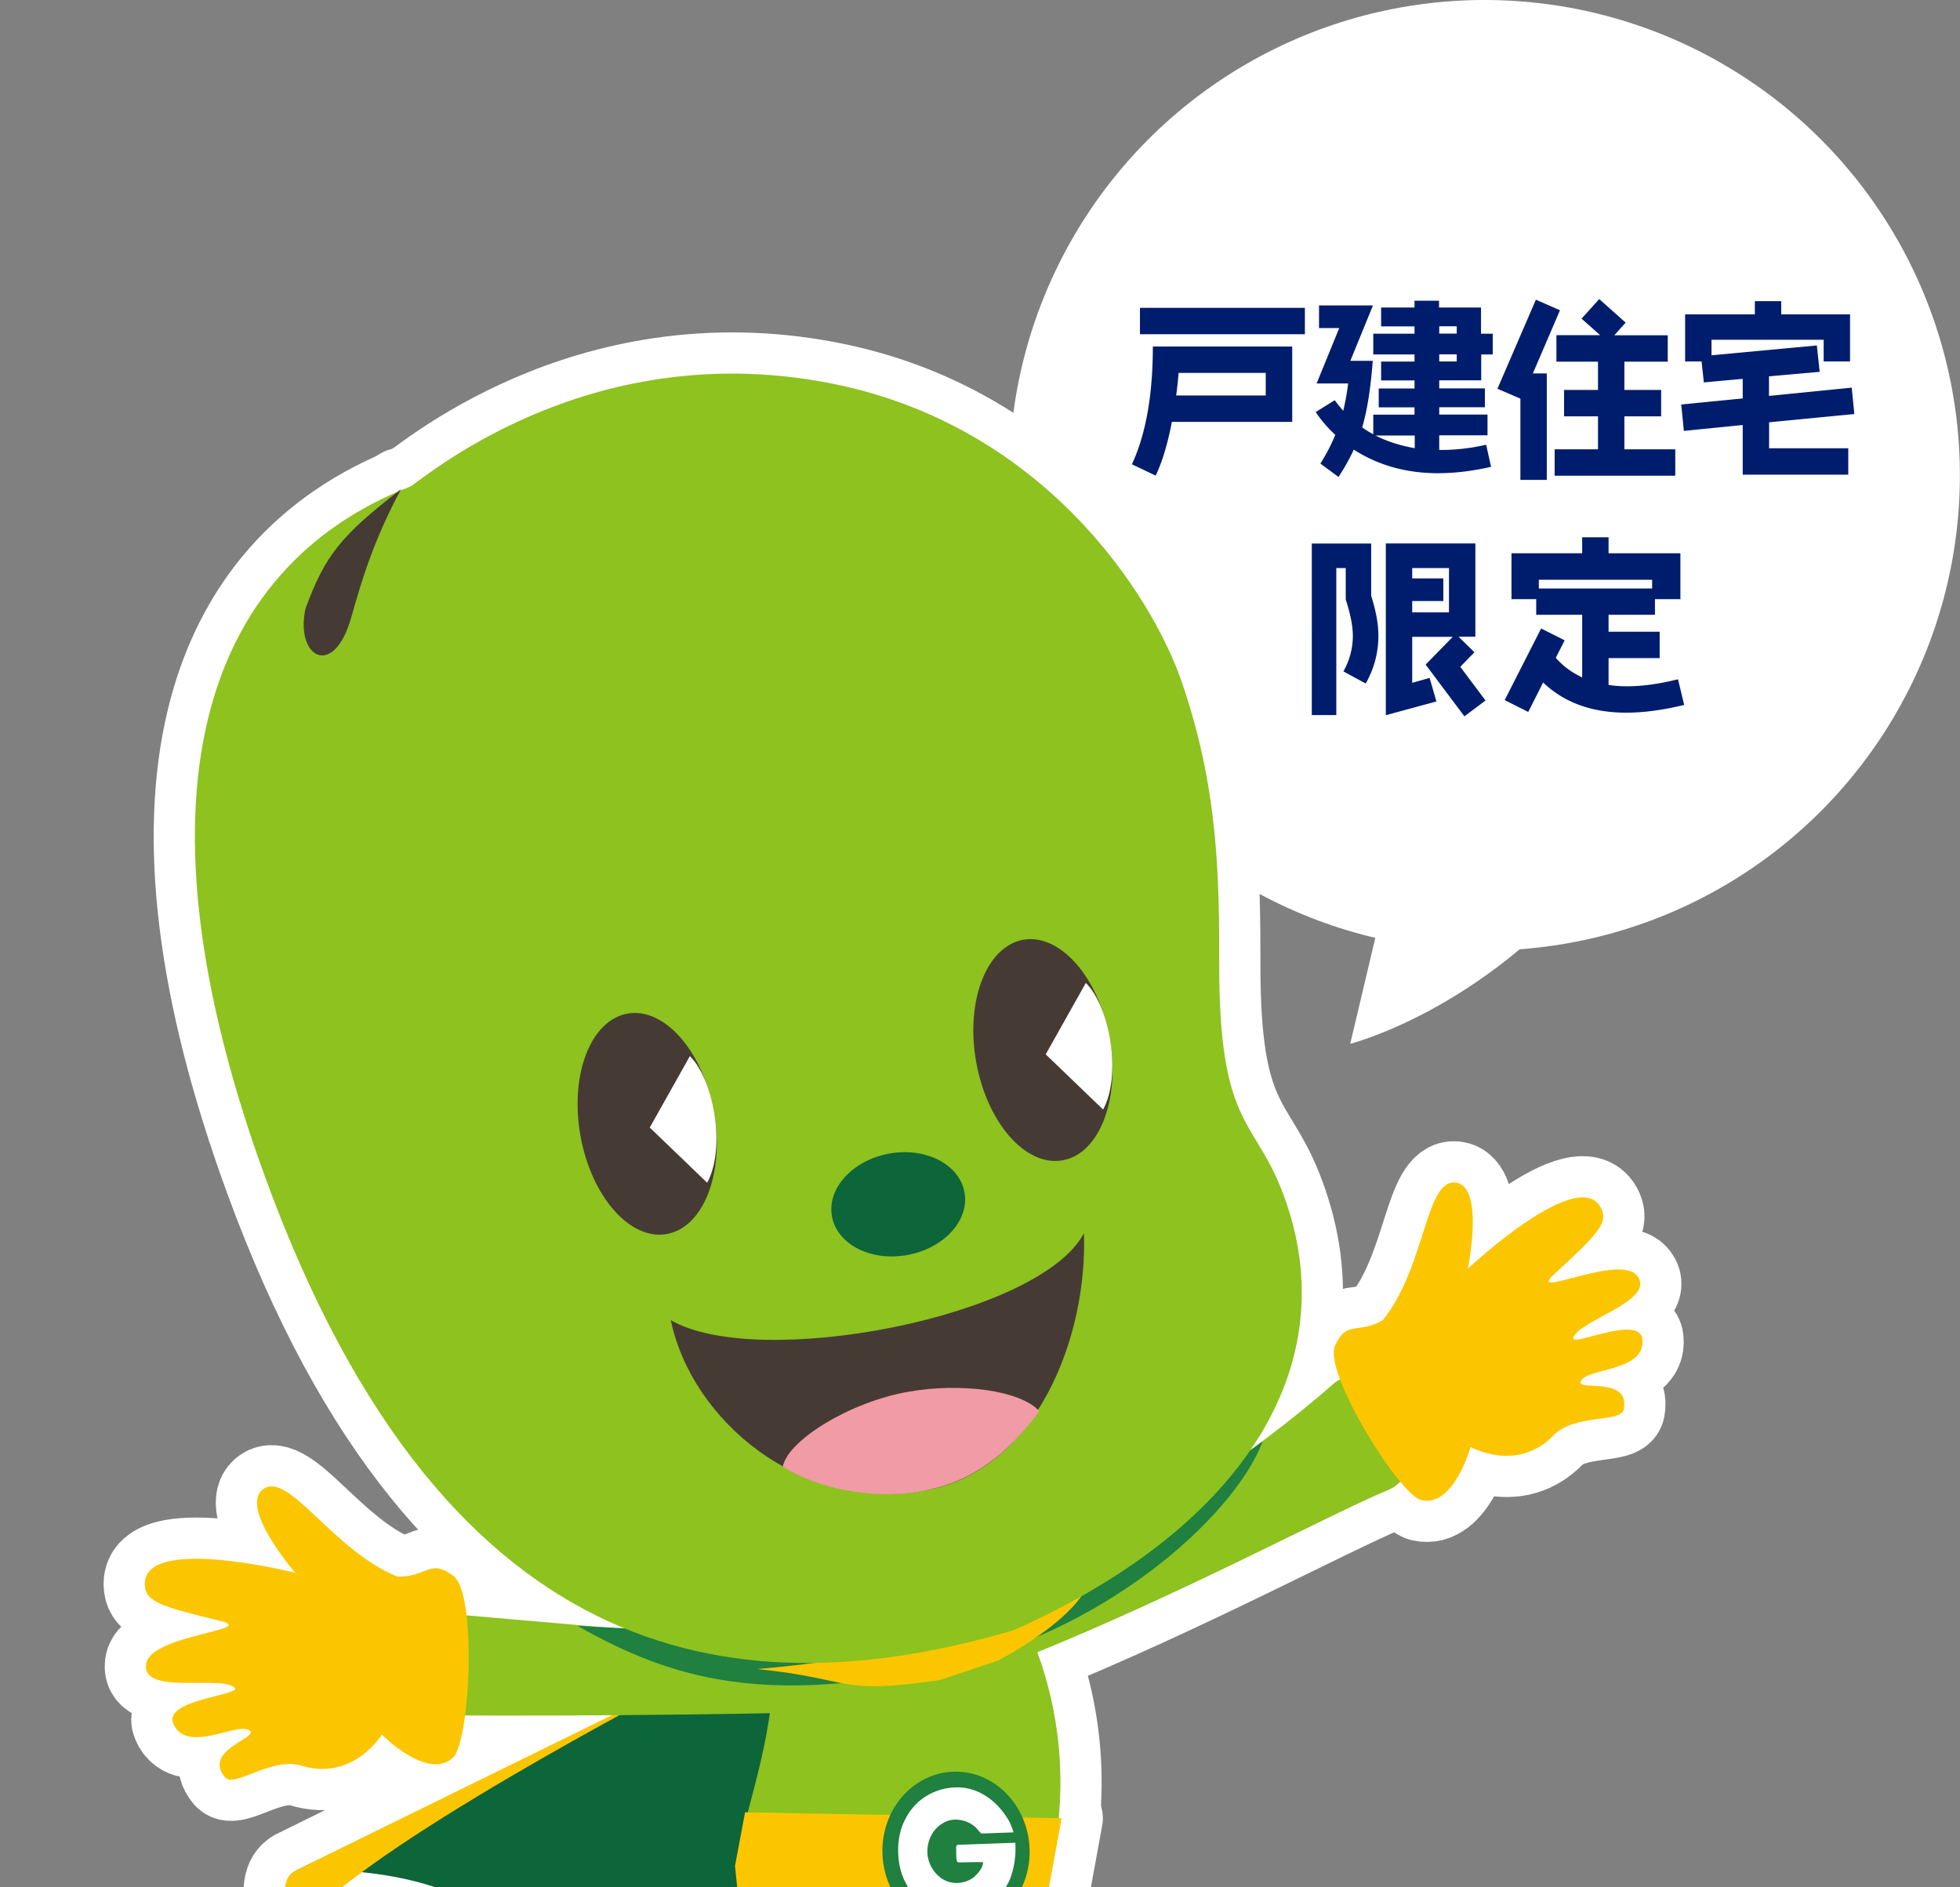 <svg id="_レイヤー_2" xmlns="http://www.w3.org/2000/svg" viewBox="0 0 187.17 180.23"><rect x="0" y="0" width="187.17" height="180.23" fill="#808080" stroke="none"/><defs><clipPath id="clippath"><path fill="none" stroke-width="0" d="M0 25.23h165v155H0z"/></clipPath><style>.cls-1{fill:#463b34}.cls-1,.cls-4,.cls-6,.cls-7,.cls-8,.cls-9{stroke-width:0}.cls-10{fill:none}.cls-4{fill:#8dc21f}.cls-10{stroke:#fff;stroke-linecap:round;stroke-linejoin:round;stroke-width:7.87px}.cls-6{fill:#fff}.cls-7{fill:#1f803f}.cls-8{fill:#0d653a}.cls-9{fill:#fbc600}</style></defs><g id="_レイヤー_1-2"><circle class="cls-6" cx="141.77" cy="45.39" r="45.39"/><path d="M111.91 40.29c-.41 2.11-.92 3.82-1.55 5.13l-2.27-1.08c1.33-2.86 2-6.61 2-11.25h13.31v7.2h-11.49zm-3.05-8.37V29.4h15.75v2.52h-15.75zm12.01 3.69h-8.32c-.05.67-.13 1.39-.23 2.16h8.55v-2.16zm20.58-1.77v2.48h-4.01v.77h4.36v1.8h-4.36v.7h4.61v1.98h-4.61v1.4h.16c1.42 0 2.86-.16 4.32-.5l.47 2.11c-1.78.41-3.48.61-5.08.61-3.03 0-5.71-.76-8.03-2.25-.4.86-.88 1.73-1.46 2.61l-1.73-1.28c.56-.88 1.04-1.8 1.42-2.74-.7-.65-1.33-1.37-1.87-2.18l1.82-1.13c.25.34.52.68.81 1.01.2-.83.36-1.69.47-2.61h-3.01l2.16-5.29h-1.93v-2.16h5.15l-2.16 5.29h2.14c-.2 2.66-.54 4.79-1.01 6.36.34.23.68.45 1.06.65V39.6h3.94v-.7h-3.42v-1.8h3.42v-.77h-3.19v-1.8h3.19v-.68h-3.94v-1.98h3.94v-.7h-3.19v-1.8h3.19v-.65h2.34v.65h4.01v2.5h1.12v1.98h-1.12zm-6.35 7.75h-3.75c1.13.58 2.39.97 3.75 1.21v-1.21zm4.01-10.43h-1.67v.7h1.67v-.7zm0 2.68h-1.67v.68h1.67v-.68zm3.89 3.28l3.67-8.5 2.3 1.01-2.59 6.03h1.33v10.17h-2.52v-7.76l-2.2-.95zm5.63-2.59v-2.52h4.18l-1.78-1.58 1.69-1.87 2.52 2.25-1.08 1.21h5.1v2.52h-4.14v2.7h3.51v2.52h-3.51v3.15h4.86v2.52h-11.52v-2.52h4.14v-3.15h-3.24v-2.52h3.24v-2.7h-3.96zm20.31 5.81v2.47h7.56v2.52h-10.08v-4.74l-5.62.56-.25-2.52 5.87-.58v-1.87l-3.71.34-.22-2h-1.57v-4.5h6.66v-1.26h2.52v1.26h6.57v4.5h-2.52v-2.07h-10.71v1.48l10.06-.94.27 2.52-4.84.43v1.87l7.9-.79.25 2.52-8.16.79zm-38.53 24.93l-2.12-1.15c.59-1.06.9-2.2.9-3.39 0-.92-.22-2.02-.63-3.33a.776.776 0 01-.05-.18v-2.97h-.9v14.04h-2.34V51.91h5.67v4.97c.05.18.16.52.29 1.03.27 1.03.4 1.96.4 2.77 0 1.64-.4 3.17-1.21 4.59zm9.44 3.15l-3.71-4.95 2.59-2.65h-3.87v4.39l1.66-.47.65 2.25-4.83 1.31V51.9h8.55v8.91h-1.6l1.51 1.48-1.35 1.39 2.41 3.22-2.02 1.51zm-1.48-14.17h-3.51v.99h2.97v2.16h-2.97v1.08h3.51v-4.23zm16.93 13.81c-3.26 0-5.91-.95-7.94-2.88l-1.42 2.81-2.25-1.13 3.48-6.84 2.25 1.13-.85 1.67c.7.81 1.55 1.42 2.52 1.87v-5.98h-4.39v-1.49h-2.36v-4.38h6.75v-1.53h2.52v1.53h6.86v4.38h-2.43v1.49h-4.43v1.62h4.88v2.52h-4.88v2.56c.56.09 1.13.13 1.75.13 1.46 0 3.08-.22 4.88-.67l.59 2.45c-2.02.49-3.85.74-5.53.74zm2.47-12.69h-10.82v.83h10.82v-.83z" fill="#001d6d" stroke-width="0"/><path class="cls-6" d="M132.94 82.79l-4 16.89s12.44-3.11 23.11-16l-19.11-.89z"/><g clip-path="url(#clippath)"><path class="cls-10" d="M68.88 158.86l-40.73 19.83s12.21-1.16 19.77 4.87c5.17 4.12 12.11 6.49 15.31 5.61 3.2-.88 7.94.27 14.74.85 6.79.58 17.5-3.35 17.5-3.35l2.87-31.51-29.45 3.69z"/><path class="cls-10" d="M66.89 159.65s-35.09 17.2-38.74 19.04c-2.16 1.08-.02 6.15-.02 6.15 3.64-6.41 29.74-20.48 38.77-25.18"/><path class="cls-10" d="M72.65 156.93c-5.76-.84-29.52-2.74-36.28-3.39-4.86-.47-7.14 9.17-1.38 10 3.66.53 31.97.23 39.49.05 3.58.04 4.64-5.87-1.84-6.66"/><path class="cls-10" d="M37.94 150.56c-6.15-2.5-10.37-10.07-12.78-8.37-2.42 1.7 3.03 8.01 3.03 8.01s-14.85-3.75-14.35 1.3c.14 1.47 1.6 1.95 7.22 3.3 3.67.88-6.74 1.3-7.11 4.13-.4 2.98 7.07 1.04 8.44 2.22.86.74-6.82 1.12-5.84 3.45 1.27 3.03 6.33-.32 7.34.71.66.68-4.53 1.88-2.4 4.42.89 1.06 4.41-1.98 7.29-1.11 4.96 1.51 7.69-2.97 7.69-2.97s4.33 4.42 6.77 2.23c1.66-1.5 2.34-15.66.06-17.38-2.28-1.71-2.45.12-5.35.06m59.85.38c10.39-4.06 22.36-12.47 29.54-18.79 3.63-3.2 10.55 7.91 5.23 10.14-5.68 2.37-19.6 9.88-34.01 15.7-2.1-1.96-5.55-2.7-.76-7.05m-.37 32.24c-5.2 13.19-10.74 20.18-26.27 18.37-4.64-.54-2.27-8.74 1.26-8.18 3.1.5 5.83.35 8.33-2.77 2.99-3.7 1.21-8.74 1.21-8.74l15.46 1.32z"/><path class="cls-10" d="M71.08 174.42c-1.91 7.69 2.33 13 4.64 15.29 4.1 4.08 20.46 14.81 20.46 14.81l7.41-7.93s-8.14-5.88-11.75-10.47c-2.89-3.68-19.15-18.17-20.75-11.7"/><path class="cls-10" d="M92.92 203.03l8.02-10.2s1.21-1.06 2.56-.05c1.35 1.02.15 3.13.15 3.13s2.3 1.78 3.37 2.63c-1.49-4.26 2.61-14.64 11.05-14.39 5.29.16 9.73 6.27 7.88 9.05-1.85 2.78-12.23 14.25-15.5 19.17-1.67 2.51-2.95 3.43-4.49 1.97-1.54-1.46-10.55-8.41-10.55-8.41s-1.09.96-2.27-.17c-1.17-1.13-.23-2.74-.23-2.74m2.17-53.05c10.13 15.25 6.17 32.29-.19 40.48-4.53 5.83-25.82-6.97-23.81-16.03.85-3.84 3.96-12.8 2.22-19.24 9.95-6.74 13.81-8.99 21.78-5.21"/><path class="cls-10" d="M120.58 137.65c-2.73 7.2-15.3 18.55-31.45 21.78-16.15 3.23-24.74 1.09-33.98-4.16l5.77.3 57.02-16.02 2.64-1.9z"/><path class="cls-10" d="M95.23 158.62s9.02-4.57 9.06-8.82c.01-1.35-3.81 3.54-12.48 6.12-9.38 2.79-19.53 3.47-19.53 3.47 9.34.95 7.58 2.5 17.45 1.06l5.51-1.84z"/><path class="cls-10" d="M96.78 155.69c22.48-9.99 32.11-26.02 25.47-42.4-2.6-6.4-5.82-6.1-5.82-21 0-8.47-.06-17.04-3.62-27.28-2.82-8.14-13.17-24.52-33.72-28.45-23.38-4.48-39.06 9.57-39.93 9.91-19.9 7.79-27.09 29.77-13.75 66.19 17.44 47.62 45.91 50.5 71.36 43.03"/><path class="cls-10" d="M38.3 46.71c-2.48 4.64-3.62 8.19-4.77 12.29-1.68 5.89-5.36 3.78-4.36-.87 1.88-5.09 3.33-6.93 9.12-11.41m25.77 79.36c1.98 9.53 12.39 18.43 24.36 16.25 10.55-1.92 15.45-14.64 15.09-24.56-4.19 7.99-31.08 13.17-39.46 8.3"/><path class="cls-10" d="M88.42 142.33c4.63-.93 7.8-3.52 10.84-7.56-1.81-1.99-7.48-2.76-12.57-1.85-5.48.97-11.42 4.58-11.94 7.14 2.94 1.87 8.3 3.35 13.68 2.28m-8.98-26.17c.49 2.68 3.72 4.32 7.21 3.68 3.5-.64 5.94-3.33 5.44-6-.49-2.67-3.72-4.32-7.21-3.68-3.49.65-5.93 3.33-5.44 6m26.52-17.02c1.03 5.81-.97 11.04-4.5 11.66-3.52.63-7.21-3.58-8.25-9.39-1.04-5.81.98-11.04 4.49-11.67 3.52-.63 7.21 3.58 8.25 9.39"/><path class="cls-10" d="M103.69 93.87l-3.83 6.82 5.48 5.27c1.8-3.31.64-9.84-1.65-12.09m-35.51 12.31c1.03 5.82-.98 11.03-4.5 11.67-3.52.63-7.21-3.58-8.25-9.39-1.04-5.81.97-11.03 4.49-11.66 3.52-.63 7.21 3.58 8.25 9.39"/><path class="cls-10" d="M65.88 100.86l-3.83 6.82 5.48 5.27c1.81-3.31.64-9.84-1.65-12.09m34.09 80.49l-29.52-.55-.26-2.61.96-5.12 30.23.57-1.41 7.71z"/><path class="cls-10" d="M98.32 176.54c.15 4.2-2.86 7.71-6.75 7.85-3.88.14-7.15-3.14-7.3-7.34-.15-4.19 2.87-7.71 6.75-7.85 3.87-.15 7.14 3.14 7.3 7.34"/><path class="cls-10" d="M91.3 176.36c.04.48-.04.97.09 1.42l.12.08c.79 0 1.57-.05 2.37-.02-.02.53-.41.98-.82 1.38-.74.61-1.78.77-2.68.42-1.02-.44-1.76-1.51-1.82-2.7-.04-1.14.51-2.29 1.49-2.83.86-.56 2.12-.38 2.91.23.29.18.48.54.76.76l3.07-.11c-.22-.79-.61-1.4-.62-1.39-1.03-1.63-2.59-2.75-4.38-2.9-2.27-.13-4.4 1.01-5.41 3.17-.85 1.68-.81 4.19.07 5.87.88 1.8 2.7 2.98 4.47 3.13 2.26.18 4.32-1 5.41-3.15 0 0 .77-1.5.63-3.74l-5.55.2-.09.15zm40.76-50.3c4.05-5.02 4.06-13.43 6.91-13.13 2.85.3 1.2 8.23 1.2 8.23s10.84-10.18 12.79-5.65c.57 1.32-.44 2.41-4.57 6.2-2.69 2.48 6.33-2.07 7.98.16 1.74 2.34-5.52 4.21-6.12 5.85-.38 1.04 6.32-2.26 6.59.18.34 3.17-5.53 2.71-5.9 4.07-.24.88 4.73-.55 4.12 2.62-.26 1.32-4.68.4-6.71 2.49-3.49 3.61-7.92 1.1-7.92 1.1s-1.6 5.8-4.7 5.08c-2.11-.48-9.36-12.19-8.25-14.73 1.13-2.52 2.14-1.05 4.58-2.46"/><path class="cls-8" d="M68.88 158.86l-40.73 19.83s12.21-1.16 19.77 4.87c5.17 4.12 12.11 6.49 15.31 5.61 3.2-.88 7.94.27 14.74.85 6.79.58 17.5-3.35 17.5-3.35l2.87-31.51-29.45 3.69z"/><path class="cls-9" d="M66.89 159.65s-35.09 17.2-38.74 19.04c-2.16 1.08-.02 6.15-.02 6.15 3.64-6.41 29.74-20.48 38.77-25.18"/><path class="cls-4" d="M72.65 156.93c-5.76-.84-29.52-2.74-36.28-3.39-4.86-.47-7.14 9.17-1.38 10 3.66.53 31.97.23 39.49.05 3.58.04 4.64-5.87-1.84-6.66"/><path class="cls-9" d="M37.94 150.56c-6.15-2.5-10.37-10.07-12.78-8.37-2.42 1.7 3.03 8.01 3.03 8.01s-14.85-3.75-14.35 1.3c.14 1.47 1.6 1.95 7.22 3.3 3.67.88-6.74 1.3-7.11 4.13-.4 2.98 7.07 1.04 8.44 2.22.86.74-6.82 1.12-5.84 3.45 1.27 3.03 6.33-.32 7.34.71.66.68-4.53 1.88-2.4 4.42.89 1.06 4.41-1.98 7.29-1.11 4.96 1.51 7.69-2.97 7.69-2.97s4.33 4.42 6.77 2.23c1.66-1.5 2.34-15.66.06-17.38-2.28-1.71-2.45.12-5.35.06"/><path class="cls-4" d="M97.8 150.94c10.39-4.06 22.36-12.47 29.54-18.79 3.63-3.2 10.55 7.91 5.23 10.14-5.68 2.37-19.6 9.88-34.01 15.7-2.1-1.96-5.55-2.7-.76-7.05m-26.72 23.48c-1.91 7.69 2.33 13 4.64 15.29 4.1 4.08 20.46 14.81 20.46 14.81l7.41-7.93s-8.14-5.88-11.75-10.47c-2.89-3.68-19.15-18.17-20.75-11.7"/><path class="cls-4" d="M95.08 149.97c10.13 15.25 6.17 32.29-.19 40.48-4.53 5.83-25.82-6.97-23.81-16.03.85-3.84 3.96-12.8 2.22-19.24 9.95-6.74 13.81-8.99 21.78-5.21"/><path class="cls-7" d="M120.58 137.65c-2.73 7.2-15.3 18.55-31.45 21.78-16.15 3.23-24.74 1.09-33.98-4.16l5.77.3 57.02-16.02 2.64-1.9z"/><path class="cls-9" d="M95.23 158.62s9.02-4.57 9.06-8.82c.01-1.35-3.81 3.54-12.48 6.12-9.38 2.79-19.53 3.47-19.53 3.47 9.34.95 7.58 2.5 17.45 1.06l5.51-1.84z"/><path class="cls-4" d="M96.78 155.69c22.48-9.99 32.11-26.02 25.47-42.4-2.6-6.4-5.82-6.1-5.82-21 0-8.47-.06-17.04-3.62-27.28-2.82-8.14-13.17-24.52-33.72-28.45-23.38-4.48-39.06 9.57-39.93 9.91-19.9 7.79-27.09 29.77-13.75 66.19 17.44 47.62 45.91 50.5 71.36 43.03"/><path class="cls-1" d="M38.3 46.71c-2.48 4.64-3.62 8.19-4.77 12.29-1.68 5.89-5.36 3.78-4.36-.87 1.88-5.09 3.33-6.93 9.12-11.41m25.77 79.36c1.98 9.53 12.39 18.43 24.36 16.25 10.55-1.92 15.45-14.64 15.09-24.56-4.19 7.99-31.08 13.17-39.46 8.3"/><path d="M88.42 142.33c4.63-.93 7.8-3.52 10.84-7.56-1.81-1.99-7.48-2.76-12.57-1.85-5.48.97-11.42 4.58-11.94 7.14 2.94 1.87 8.3 3.35 13.68 2.28" fill="#f09ba5" stroke-width="0"/><path class="cls-8" d="M79.45 116.17c.49 2.68 3.72 4.32 7.21 3.68 3.5-.64 5.94-3.33 5.44-6-.49-2.67-3.72-4.32-7.21-3.68-3.49.65-5.93 3.33-5.44 6"/><path class="cls-1" d="M105.97 99.15c1.03 5.81-.97 11.04-4.5 11.66-3.52.63-7.21-3.58-8.25-9.39-1.04-5.81.98-11.04 4.49-11.67 3.52-.63 7.21 3.58 8.25 9.39"/><path class="cls-6" d="M103.69 93.87l-3.83 6.82 5.48 5.27c1.8-3.31.64-9.84-1.65-12.09"/><path class="cls-1" d="M68.18 106.18c1.03 5.82-.98 11.03-4.5 11.67-3.52.63-7.21-3.58-8.25-9.39-1.04-5.81.97-11.03 4.49-11.66 3.52-.63 7.21 3.58 8.25 9.39"/><path class="cls-6" d="M65.88 100.86l-3.83 6.82 5.48 5.27c1.81-3.31.64-9.84-1.65-12.09"/><path class="cls-9" d="M99.97 181.35l-29.52-.55-.26-2.61.96-5.12 30.23.57-1.41 7.71z"/><path class="cls-7" d="M98.32 176.54c.15 4.2-2.86 7.71-6.75 7.85-3.88.14-7.15-3.14-7.3-7.34-.15-4.19 2.87-7.71 6.75-7.85 3.87-.15 7.14 3.14 7.3 7.34"/><path class="cls-6" d="M91.3 176.36c.04.48-.04.97.09 1.42l.12.08c.79 0 1.57-.05 2.37-.02-.02.53-.41.98-.82 1.38-.74.61-1.78.77-2.68.42-1.02-.44-1.76-1.51-1.82-2.7-.04-1.14.51-2.29 1.49-2.83.86-.56 2.12-.38 2.91.23.29.18.48.54.76.76l3.07-.11c-.22-.79-.61-1.4-.62-1.39-1.03-1.63-2.59-2.75-4.38-2.9-2.27-.13-4.4 1.01-5.41 3.17-.85 1.68-.81 4.19.07 5.87.88 1.8 2.7 2.98 4.47 3.13 2.26.18 4.32-1 5.41-3.15 0 0 .77-1.5.63-3.74l-5.55.2-.09.15z"/><path class="cls-9" d="M132.06 126.06c4.05-5.02 4.06-13.43 6.91-13.13 2.85.3 1.2 8.23 1.2 8.23s10.84-10.18 12.79-5.65c.57 1.32-.44 2.41-4.57 6.2-2.69 2.48 6.33-2.07 7.98.16 1.74 2.34-5.52 4.21-6.12 5.85-.38 1.04 6.32-2.26 6.59.18.34 3.17-5.53 2.71-5.9 4.07-.24.88 4.73-.55 4.12 2.62-.26 1.32-4.68.4-6.71 2.49-3.49 3.61-7.92 1.1-7.92 1.1s-1.6 5.8-4.7 5.08c-2.11-.48-9.36-12.19-8.25-14.73 1.13-2.52 2.14-1.05 4.58-2.46"/></g></g></svg>
